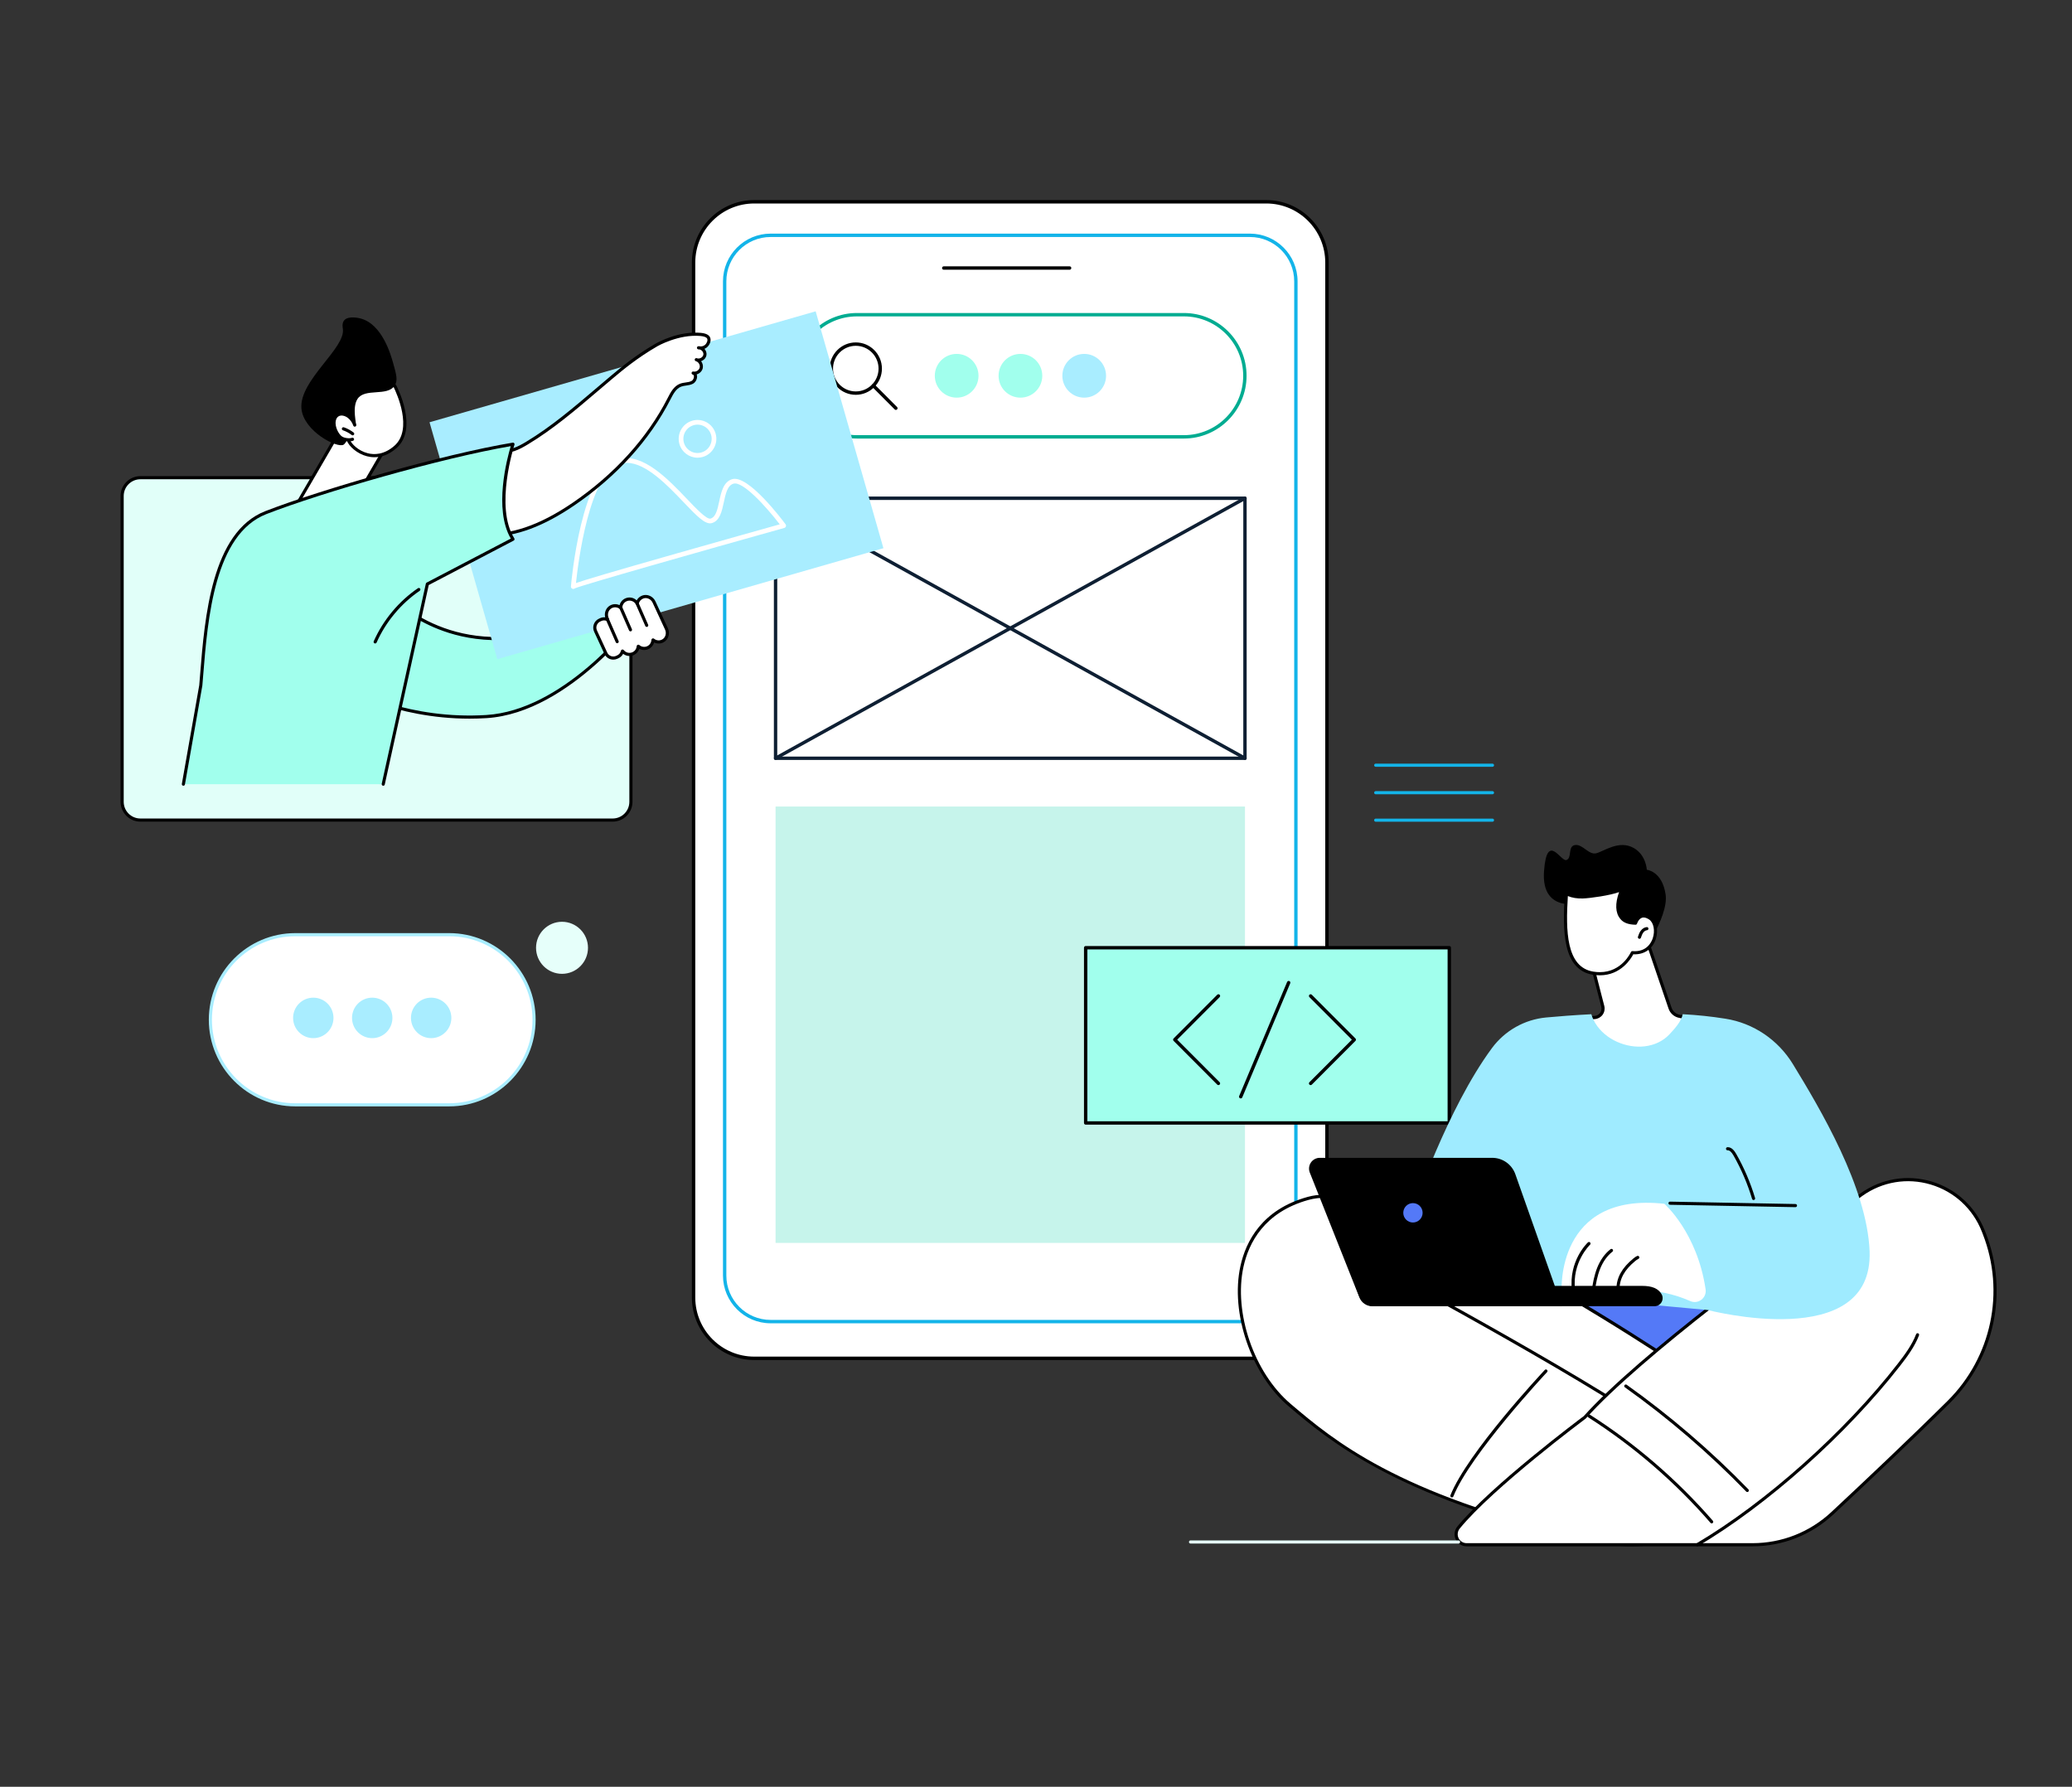 <svg xmlns="http://www.w3.org/2000/svg" width="472" height="407" viewBox="0 0 472 407" fill="none"><rect x="0" y="0" width="472" height="407" fill="#333333" stroke="none"/><g clip-path="url(#clip0_1958_12631)"><path d="M31.977 186.8H139.572C141.865 186.8 143.724 184.937 143.724 182.639V112.975C143.724 110.676 141.865 108.813 139.572 108.813H31.977C29.683 108.813 27.825 110.677 27.825 112.975V182.639C27.825 184.937 29.683 186.8 31.977 186.8Z" fill="#E1FFF9"></path><path d="M139.572 187.157H31.977C29.49 187.157 27.468 185.131 27.468 182.639V112.975C27.468 110.484 29.49 108.456 31.977 108.456H139.572C142.058 108.456 144.08 110.484 144.08 112.975V182.639C144.08 185.129 142.058 187.157 139.572 187.157ZM31.977 109.17C29.883 109.17 28.18 110.878 28.18 112.975V182.639C28.18 184.737 29.883 186.444 31.977 186.444H139.572C141.666 186.444 143.368 184.737 143.368 182.639V112.975C143.368 110.876 141.666 109.17 139.572 109.17H31.977Z" fill="black"></path><path d="M171.809 309.404H288.467C296.065 309.404 302.276 303.177 302.276 295.565V59.805C302.276 52.194 296.064 45.965 288.467 45.965H171.809C164.214 45.965 157.999 52.194 157.999 59.805V295.565C158 303.177 164.214 309.404 171.809 309.404Z" fill="white"></path><path d="M288.469 309.791H171.81C163.983 309.791 157.615 303.408 157.615 295.564V59.805C157.615 51.96 163.982 45.579 171.81 45.579H288.469C296.296 45.579 302.666 51.959 302.666 59.805V295.565C302.665 303.408 296.296 309.791 288.469 309.791ZM171.809 46.351C164.406 46.351 158.384 52.386 158.384 59.805V295.565C158.384 302.983 164.406 309.017 171.809 309.017H288.468C295.871 309.017 301.893 302.983 301.893 295.565V59.805C301.893 52.386 295.871 46.351 288.468 46.351H171.809Z" fill="black"></path><path d="M175.542 301.04H284.736C290.493 301.04 295.2 296.321 295.2 290.552V64.089C295.2 58.321 290.492 53.602 284.736 53.602H175.542C169.786 53.602 165.078 58.321 165.078 64.089V290.552C165.078 296.321 169.787 301.04 175.542 301.04Z" fill="white"></path><path d="M284.737 301.425H175.543C169.561 301.425 164.693 296.548 164.693 290.551V64.089C164.693 58.093 169.561 53.215 175.543 53.215H284.737C290.721 53.215 295.587 58.093 295.587 64.089V290.552C295.586 296.549 290.721 301.425 284.737 301.425ZM175.542 53.987C169.984 53.987 165.461 58.518 165.461 64.089V290.552C165.461 296.123 169.984 300.654 175.542 300.654H284.736C290.293 300.654 294.817 296.123 294.817 290.552V64.089C294.817 58.518 290.293 53.987 284.736 53.987H175.542Z" fill="#13B4E9"></path><path d="M243.66 61.44H214.984C214.772 61.44 214.601 61.267 214.601 61.055C214.601 60.841 214.773 60.668 214.984 60.668H243.66C243.874 60.668 244.044 60.842 244.044 61.055C244.044 61.267 243.873 61.44 243.66 61.44Z" fill="black"></path><path d="M283.605 113.496H176.674V172.722H283.605V113.496Z" fill="white"></path><path d="M283.605 173.107H176.674C176.461 173.107 176.29 172.935 176.29 172.722V113.496C176.29 113.283 176.461 113.11 176.674 113.11H283.605C283.818 113.11 283.989 113.283 283.989 113.496V172.722C283.991 172.935 283.818 173.107 283.605 173.107ZM177.059 172.337H283.22V113.881H177.059V172.337Z" fill="#0E1F33"></path><path d="M283.605 183.717H176.674V283.118H283.605V183.717Z" fill="#C6F4EB"></path><path d="M269.7 99.895H195.208C187.341 99.895 180.941 93.48 180.941 85.596C180.941 77.713 187.341 71.298 195.208 71.298H269.7C277.566 71.298 283.967 77.713 283.967 85.596C283.967 93.48 277.566 99.895 269.7 99.895ZM195.208 72.071C187.765 72.071 181.711 78.138 181.711 85.596C181.711 93.055 187.765 99.121 195.208 99.121H269.7C277.143 99.121 283.198 93.055 283.198 85.596C283.198 78.138 277.143 72.071 269.7 72.071H195.208Z" fill="#00AC91"></path><path d="M194.948 89.933C191.664 89.933 188.993 87.257 188.993 83.966C188.993 80.675 191.664 77.998 194.948 77.998C198.23 77.998 200.902 80.674 200.902 83.966C200.902 87.256 198.232 89.933 194.948 89.933ZM194.948 78.77C192.09 78.77 189.763 81.102 189.763 83.966C189.763 86.83 192.09 89.161 194.948 89.161C197.805 89.161 200.132 86.83 200.132 83.966C200.133 81.102 197.806 78.77 194.948 78.77Z" fill="black"></path><path d="M204.079 93.371C203.979 93.371 203.881 93.333 203.807 93.258L198.678 88.119C198.527 87.968 198.527 87.724 198.678 87.573C198.828 87.422 199.074 87.422 199.222 87.573L204.351 92.711C204.501 92.861 204.501 93.106 204.351 93.258C204.277 93.334 204.177 93.371 204.079 93.371Z" fill="black"></path><path d="M246.982 90.578C249.731 90.578 251.96 88.347 251.96 85.596C251.96 82.844 249.731 80.613 246.982 80.613C244.233 80.613 242.004 82.844 242.004 85.596C242.004 88.347 244.233 90.578 246.982 90.578Z" fill="#A9EDFF"></path><path d="M232.453 90.578C235.202 90.578 237.431 88.347 237.431 85.596C237.431 82.844 235.202 80.613 232.453 80.613C229.704 80.613 227.476 82.844 227.476 85.596C227.476 88.347 229.704 90.578 232.453 90.578Z" fill="#A1FFED"></path><path d="M217.927 90.578C220.676 90.578 222.905 88.347 222.905 85.596C222.905 82.844 220.676 80.613 217.927 80.613C215.177 80.613 212.948 82.844 212.948 85.596C212.948 88.347 215.177 90.578 217.927 90.578Z" fill="#A1FFED"></path><path d="M283.605 173.107C283.542 173.107 283.478 173.092 283.418 173.059L176.487 113.832C176.303 113.729 176.235 113.495 176.338 113.308C176.441 113.122 176.674 113.053 176.861 113.157L283.792 172.383C283.978 172.486 284.046 172.72 283.944 172.909C283.872 173.035 283.742 173.107 283.605 173.107Z" fill="#0E1F33"></path><path d="M176.674 173.107C176.539 173.107 176.407 173.035 176.338 172.909C176.235 172.721 176.303 172.486 176.487 172.383L283.418 113.157C283.605 113.053 283.839 113.122 283.943 113.308C284.045 113.494 283.976 113.729 283.791 113.832L176.86 173.059C176.8 173.091 176.737 173.107 176.674 173.107Z" fill="#0E1F33"></path><path d="M330.149 215.878H247.317V255.794H330.149V215.878Z" fill="#A1FFED"></path><path d="M330.149 256.18H247.317C247.103 256.18 246.932 256.006 246.932 255.794V215.878C246.932 215.664 247.104 215.491 247.317 215.491H330.149C330.359 215.491 330.533 215.665 330.533 215.878V255.794C330.533 256.006 330.359 256.18 330.149 256.18ZM247.702 255.41H329.763V216.263H247.702V255.41Z" fill="black"></path><path d="M298.558 247.173C298.461 247.173 298.363 247.136 298.286 247.059C298.135 246.909 298.135 246.664 298.286 246.513L307.954 236.824L298.286 227.135C298.135 226.984 298.135 226.74 298.286 226.59C298.436 226.44 298.68 226.44 298.83 226.59L308.772 236.551C308.922 236.704 308.922 236.946 308.772 237.098L298.83 247.06C298.757 247.136 298.657 247.173 298.558 247.173Z" fill="black"></path><path d="M277.56 247.172C277.461 247.172 277.362 247.135 277.287 247.058L267.346 237.096C267.195 236.944 267.195 236.702 267.346 236.549L277.287 226.588C277.438 226.438 277.681 226.438 277.832 226.588C277.982 226.738 277.982 226.982 277.832 227.133L268.163 236.822L277.832 246.511C277.982 246.662 277.982 246.907 277.832 247.057C277.755 247.135 277.657 247.172 277.56 247.172Z" fill="black"></path><path d="M282.634 250.204C282.584 250.204 282.533 250.195 282.486 250.174C282.289 250.091 282.197 249.866 282.279 249.669L293.202 223.681C293.284 223.484 293.511 223.391 293.707 223.473C293.903 223.555 293.992 223.783 293.911 223.98L282.989 249.968C282.928 250.115 282.785 250.204 282.634 250.204Z" fill="black"></path><path d="M102.323 251.663H67.26C56.626 251.663 47.925 242.942 47.925 232.284C47.925 221.628 56.626 212.905 67.26 212.905H102.323C112.958 212.905 121.659 221.628 121.659 232.284C121.659 242.943 112.958 251.663 102.323 251.663Z" fill="white"></path><path d="M102.323 252.019H67.26C56.403 252.019 47.569 243.166 47.569 232.284C47.569 221.402 56.403 212.55 67.26 212.55H102.323C113.181 212.55 122.015 221.402 122.015 232.284C122.015 243.166 113.181 252.019 102.323 252.019ZM67.26 213.264C56.795 213.264 48.281 221.797 48.281 232.285C48.281 242.773 56.795 251.306 67.26 251.306H102.323C112.788 251.306 121.303 242.773 121.303 232.285C121.303 221.797 112.789 213.264 102.323 213.264H67.26Z" fill="#A9EDFF"></path><path d="M98.217 236.474C100.758 236.474 102.817 234.41 102.817 231.864C102.817 229.318 100.758 227.254 98.217 227.254C95.676 227.254 93.617 229.318 93.617 231.864C93.617 234.41 95.676 236.474 98.217 236.474Z" fill="#A9EDFF"></path><path d="M84.791 236.474C87.332 236.474 89.392 234.41 89.392 231.864C89.392 229.318 87.332 227.254 84.791 227.254C82.251 227.254 80.191 229.318 80.191 231.864C80.191 234.41 82.251 236.474 84.791 236.474Z" fill="#A9EDFF"></path><path d="M71.367 236.474C73.907 236.474 75.967 234.41 75.967 231.864C75.967 229.318 73.907 227.254 71.367 227.254C68.826 227.254 66.767 229.318 66.767 231.864C66.767 234.41 68.826 236.474 71.367 236.474Z" fill="#A9EDFF"></path><path d="M66.654 116.603L77.481 97.962L88.262 101.181L80.592 114.363L66.654 116.603Z" fill="white"></path><path d="M66.654 116.96C66.538 116.96 66.427 116.904 66.36 116.804C66.282 116.69 66.276 116.542 66.346 116.424L77.174 97.782C77.257 97.639 77.426 97.573 77.583 97.619L88.363 100.838C88.468 100.868 88.554 100.947 88.593 101.048C88.633 101.15 88.625 101.265 88.57 101.359L80.9 114.54C80.846 114.634 80.753 114.695 80.648 114.713L66.71 116.953C66.691 116.959 66.672 116.96 66.654 116.96ZM77.649 98.384L67.339 116.132L80.369 114.037L87.727 101.392L77.649 98.384Z" fill="black"></path><path d="M89.904 87.843C89.904 87.843 95.024 97.541 90.032 101.851C85.042 106.161 80.08 102.216 79.359 100.261C79.436 99.284 79.522 97.803 79.496 95.998C79.436 91.761 78.829 90.616 79.405 89.492C80.105 88.132 82.465 86.941 89.904 87.843Z" fill="white"></path><path d="M85.285 104.146C84.649 104.146 84.074 104.055 83.578 103.926C81.332 103.345 79.499 101.669 79.025 100.386C79.007 100.336 79 100.286 79.005 100.234C79.115 98.84 79.161 97.418 79.14 96.005C79.115 94.246 78.994 93.013 78.907 92.114C78.778 90.8 78.707 90.077 79.089 89.331C80.114 87.33 83.666 86.729 89.946 87.49C90.061 87.503 90.163 87.573 90.218 87.677C90.433 88.082 95.412 97.677 90.265 102.122C88.461 103.68 86.72 104.146 85.285 104.146ZM79.722 100.208C80.106 101.13 81.609 102.68 83.756 103.236C85.205 103.612 87.43 103.628 89.801 101.581C94.177 97.802 90.303 89.452 89.672 88.173C83.999 87.507 80.562 88.018 79.722 89.655C79.435 90.215 79.495 90.826 79.614 92.043C79.704 92.955 79.827 94.204 79.852 95.994C79.872 97.402 79.828 98.819 79.722 100.208Z" fill="black"></path><path d="M78.299 101.272C78.513 101.127 78.861 100.679 79.065 100.194C79.328 99.567 79.304 98.862 79.34 98.183C79.398 97.103 79.622 96.031 80.004 95.019C80.014 95.025 79.895 95.31 79.9 95.312C80.876 95.893 80.897 96.792 81.04 96.765C81.308 96.714 80.119 92.904 81.439 90.876C83.112 88.309 88.198 90.392 89.906 87.844C90.685 86.683 90.284 85.27 89.539 82.636C89.007 80.758 87.056 73.865 82.165 72.551C81.917 72.485 79.34 71.821 78.392 72.988C77.86 73.644 78.059 74.612 78.102 74.878C78.813 79.297 68.095 86.64 68.668 93.059C69.131 98.24 76.907 102.229 78.299 101.272Z" fill="black"></path><path d="M79.467 94.92C78.726 94.338 77.624 94.048 76.853 94.59C76.114 95.109 75.979 96.167 76.156 97.053C76.299 97.774 76.604 98.462 77.038 99.054C77.206 99.279 77.392 99.493 77.618 99.66C78.013 99.954 78.505 100.09 78.994 100.153C79.431 100.209 79.884 100.21 80.302 100.069C80.719 99.929 81.1 99.632 81.266 99.222C81.578 98.452 81.052 97.553 80.81 96.834C80.559 96.082 80.09 95.407 79.467 94.92Z" fill="white"></path><path d="M80.81 96.832C80.559 96.082 80.092 95.407 79.467 94.92C78.726 94.338 77.624 94.048 76.853 94.59C76.114 95.109 75.979 96.167 76.156 97.053C76.299 97.774 76.604 98.462 77.038 99.054C77.206 99.279 77.392 99.493 77.618 99.66C78.013 99.954 78.505 100.09 78.994 100.153C79.431 100.209 79.884 100.21 80.302 100.069L80.81 96.832Z" fill="white"></path><path d="M79.507 100.543C79.332 100.543 79.146 100.53 78.951 100.505C78.309 100.423 77.803 100.24 77.407 99.945C77.178 99.775 76.971 99.56 76.754 99.263C76.288 98.632 75.961 97.891 75.808 97.122C75.618 96.174 75.74 94.934 76.65 94.297C77.594 93.634 78.886 94.008 79.688 94.636C80.356 95.161 80.874 95.899 81.148 96.718C81.21 96.904 81.111 97.106 80.924 97.17C80.738 97.232 80.536 97.131 80.474 96.944C80.244 96.256 79.808 95.636 79.249 95.197C78.648 94.724 77.706 94.423 77.058 94.879C76.429 95.32 76.367 96.287 76.506 96.981C76.639 97.649 76.923 98.29 77.327 98.836C77.501 99.074 77.662 99.243 77.832 99.368C78.128 99.589 78.525 99.728 79.042 99.793C79.503 99.853 79.878 99.829 80.192 99.725C80.378 99.662 80.58 99.762 80.643 99.95C80.705 100.137 80.604 100.339 80.419 100.402C80.142 100.496 79.842 100.543 79.507 100.543Z" fill="black"></path><path d="M78.228 97.673C78.986 97.935 79.703 98.321 80.342 98.809L78.228 97.673Z" fill="white"></path><path d="M80.341 99.166C80.265 99.166 80.19 99.142 80.125 99.093C79.514 98.625 78.837 98.261 78.11 98.01C77.926 97.946 77.826 97.743 77.89 97.557C77.954 97.37 78.159 97.272 78.343 97.336C79.141 97.611 79.886 98.012 80.556 98.526C80.712 98.645 80.743 98.87 80.624 99.026C80.554 99.117 80.449 99.166 80.341 99.166Z" fill="black"></path><path d="M90.443 137.175C90.443 137.175 107.367 154.136 135.332 139.596L146.354 139.295C146.354 139.295 130.098 162.01 110.812 163.223C91.526 164.435 77.749 156.256 77.749 156.256L90.443 137.175Z" fill="#A1FFED"></path><path d="M106.949 163.699C89.802 163.699 77.698 156.638 77.569 156.563C77.485 156.512 77.425 156.431 77.403 156.336C77.382 156.24 77.401 156.14 77.454 156.058L90.147 136.977C90.206 136.889 90.302 136.831 90.407 136.82C90.514 136.809 90.619 136.848 90.695 136.922C90.737 136.965 94.976 141.146 102.543 143.51C109.521 145.689 120.848 146.726 135.168 139.283C135.216 139.257 135.268 139.243 135.321 139.242L146.342 138.939C146.471 138.934 146.603 139.008 146.666 139.128C146.73 139.248 146.719 139.392 146.641 139.503C146.478 139.73 130.065 162.371 110.833 163.579C109.515 163.659 108.216 163.699 106.949 163.699ZM78.26 156.133C80.458 157.333 93.461 163.955 110.789 162.866C127.96 161.788 142.914 143.228 145.628 139.67L135.424 139.951C120.904 147.475 109.396 146.404 102.295 144.177C95.665 142.098 91.626 138.741 90.505 137.723L78.26 156.133Z" fill="black"></path><path d="M185.807 70.912L97.847 96.185L113.284 150.147L201.244 124.874L185.807 70.912Z" fill="#A9EDFF"></path><path d="M130.587 134.151C130.351 134.151 130.14 133.996 130.074 133.764C130.055 133.702 130.05 133.636 130.055 133.571C130.149 132.489 132.431 107.062 140.932 104.601C146.361 103.029 152.214 109.17 156.491 113.653C158.603 115.868 160.995 118.381 161.862 118.129C163.071 117.778 163.445 116.034 163.842 114.187C164.288 112.096 164.796 109.726 166.811 109.143C170.417 108.1 178.087 118.26 178.95 119.421C179.056 119.563 179.084 119.746 179.027 119.913C178.971 120.081 178.835 120.208 178.666 120.256C160.302 125.394 132.636 133.247 130.931 134.028C130.852 134.097 130.751 134.141 130.641 134.151C130.622 134.151 130.604 134.151 130.587 134.151ZM131.12 133.654C131.12 133.657 131.12 133.66 131.12 133.662C131.12 133.665 131.12 133.667 131.12 133.669C131.119 133.665 131.119 133.659 131.12 133.654ZM142.723 105.421C142.217 105.421 141.719 105.487 141.227 105.628C134.24 107.651 131.678 128.33 131.204 132.812C133.112 132.136 138.562 130.499 154.523 125.957C164.626 123.08 174.815 120.223 177.623 119.435C174.453 115.296 169.193 109.566 167.107 110.169C165.706 110.574 165.307 112.438 164.885 114.41C164.441 116.483 163.982 118.628 162.16 119.156C160.675 119.587 158.703 117.519 155.719 114.393C152.048 110.546 147.159 105.421 142.723 105.421Z" fill="white"></path><path d="M158.895 104.257C157.035 104.257 155.315 103.032 154.773 101.151C154.116 98.874 155.43 96.486 157.704 95.827C159.976 95.171 162.357 96.486 163.015 98.764C163.671 101.041 162.356 103.429 160.085 104.087C159.687 104.202 159.288 104.257 158.895 104.257ZM155.798 100.854C156.291 102.564 158.08 103.554 159.789 103.06C161.495 102.565 162.482 100.772 161.989 99.06C161.496 97.351 159.708 96.36 158 96.855C156.293 97.351 155.305 99.144 155.798 100.854Z" fill="white"></path><path d="M146.439 135.987C145.757 136.232 145.308 136.795 145.159 137.435C145.157 137.451 145.137 137.454 145.129 137.44C144.606 136.564 143.506 136.201 142.56 136.639C141.849 136.969 141.428 137.664 141.4 138.398C141.4 138.412 141.385 138.421 141.374 138.41C140.748 137.918 139.86 137.811 139.107 138.254C138.198 138.789 137.902 139.976 138.345 140.935L138.424 141.107C138.432 141.122 138.417 141.137 138.402 141.131C137.926 140.912 137.364 140.888 136.853 141.126L136.58 141.253C135.64 141.689 135.231 142.807 135.667 143.749L138.006 148.808C138.442 149.75 139.556 150.159 140.497 149.723L140.769 149.597C141.314 149.344 141.671 148.86 141.794 148.316C141.797 148.302 141.815 148.297 141.823 148.31C142.39 149.017 143.382 149.281 144.241 148.88C144.92 148.565 145.332 147.917 145.393 147.22C145.394 147.207 145.41 147.201 145.421 147.21C146.002 147.715 146.845 147.862 147.59 147.518C148.292 147.191 148.71 146.51 148.747 145.786C148.748 145.772 148.764 145.766 148.775 145.774C149.399 146.279 150.295 146.394 151.055 145.952C151.971 145.419 152.269 144.227 151.824 143.264L148.99 137.139C148.545 136.171 147.439 135.626 146.439 135.987Z" fill="white"></path><path d="M139.712 150.255C138.87 150.255 138.061 149.774 137.684 148.958L135.344 143.899C135.093 143.358 135.069 142.749 135.274 142.19C135.48 141.629 135.889 141.182 136.431 140.931L136.703 140.804C137.067 140.636 137.467 140.572 137.858 140.616C137.608 139.583 138.027 138.477 138.926 137.948C139.611 137.546 140.429 137.516 141.127 137.843C141.308 137.173 141.769 136.615 142.41 136.317C143.312 135.897 144.349 136.094 145.037 136.757C145.31 136.249 145.761 135.853 146.318 135.652C147.463 135.242 148.777 135.828 149.314 136.989L152.146 143.114C152.68 144.269 152.279 145.651 151.233 146.26C150.538 146.664 149.712 146.686 149.012 146.345C148.826 146.999 148.367 147.549 147.739 147.841C147.062 148.156 146.283 148.126 145.638 147.788C145.437 148.407 144.988 148.927 144.39 149.205C143.573 149.584 142.636 149.463 141.948 148.93C141.726 149.363 141.369 149.711 140.917 149.921L140.645 150.049C140.345 150.188 140.026 150.255 139.712 150.255ZM137.619 141.316C137.407 141.316 137.196 141.361 137.002 141.451L136.729 141.577C136.361 141.749 136.081 142.053 135.941 142.436C135.801 142.817 135.819 143.232 135.989 143.599L138.328 148.658C138.681 149.419 139.588 149.753 140.347 149.4L140.619 149.274C141.041 149.077 141.343 148.7 141.446 148.238C141.476 148.104 141.593 147.986 141.726 147.956C141.856 147.926 142.012 147.981 142.098 148.086C142.578 148.686 143.396 148.88 144.091 148.559C144.632 148.308 144.987 147.796 145.038 147.19C145.049 147.056 145.147 146.925 145.272 146.874C145.396 146.826 145.556 146.854 145.655 146.943C146.146 147.37 146.847 147.469 147.439 147.195C147.995 146.937 148.359 146.389 148.39 145.768C148.397 145.635 148.488 145.501 148.612 145.446C148.735 145.392 148.896 145.413 148.999 145.497C149.538 145.934 150.276 145.992 150.875 145.644C151.607 145.217 151.881 144.239 151.5 143.414L148.668 137.29C148.286 136.462 147.359 136.037 146.559 136.325C146.028 136.516 145.634 136.962 145.506 137.518C145.473 137.661 145.341 137.782 145.196 137.805C145.056 137.825 144.895 137.747 144.821 137.622C144.385 136.894 143.477 136.609 142.709 136.966C142.144 137.229 141.78 137.783 141.756 138.415C141.751 138.548 141.664 138.683 141.544 138.74C141.422 138.798 141.261 138.779 141.154 138.696C140.611 138.27 139.877 138.219 139.287 138.565C138.562 138.994 138.289 139.97 138.667 140.791L138.748 140.963C138.81 141.097 138.779 141.277 138.675 141.383C138.569 141.49 138.388 141.522 138.252 141.46C138.051 141.362 137.834 141.316 137.619 141.316Z" fill="black"></path><path d="M147.323 142.804C147.185 142.804 147.054 142.723 146.997 142.59L144.803 137.584C144.726 137.404 144.807 137.194 144.987 137.113C145.168 137.034 145.376 137.117 145.455 137.297L147.647 142.303C147.726 142.483 147.645 142.693 147.465 142.774C147.419 142.795 147.371 142.804 147.323 142.804Z" fill="black"></path><path d="M143.621 143.817C143.485 143.817 143.354 143.737 143.295 143.604L141.103 138.596C141.024 138.415 141.105 138.205 141.286 138.127C141.468 138.048 141.676 138.129 141.755 138.311L143.948 143.316C144.027 143.497 143.946 143.707 143.765 143.788C143.717 143.806 143.669 143.817 143.621 143.817Z" fill="black"></path><path d="M140.594 146.513C140.456 146.513 140.325 146.434 140.267 146.3L138.073 141.294C137.995 141.113 138.077 140.902 138.256 140.823C138.437 140.744 138.647 140.826 138.726 141.007L140.918 146.015C140.997 146.193 140.916 146.405 140.736 146.484C140.69 146.503 140.64 146.513 140.594 146.513Z" fill="black"></path><path d="M120.056 100.926C127.034 96.725 133.086 91.18 139.329 85.944C141.744 83.919 144.969 81.231 149.577 78.557C149.577 78.557 154.453 75.727 159.575 76.173C161.011 76.297 161.323 76.784 161.416 76.977C161.689 77.552 161.357 78.392 160.801 78.852C160.104 79.429 159.239 79.252 159.123 79.226C159.967 79.163 160.734 80.047 160.575 80.88C160.414 81.713 159.397 82.25 158.613 81.928C159.391 82.135 159.92 83.018 159.736 83.805C159.551 84.591 158.685 85.146 157.897 84.983C158.776 85.219 158.497 86.668 157.695 87.098C156.891 87.525 155.901 87.414 155.051 87.737C153.743 88.234 153.036 89.616 152.397 90.862C147.43 100.564 139.656 108.673 130.665 114.81C124.452 119.05 117.185 122.493 109.7 121.799C108.643 121.699 111.636 109.003 112.02 107.881C112.522 106.413 113.091 103.571 114.619 102.896C115.296 102.598 116.25 102.68 116.976 102.445C118.065 102.088 119.078 101.515 120.056 100.926Z" fill="white"></path><path d="M111.666 122.243C110.994 122.243 110.328 122.211 109.667 122.15C109.512 122.136 109.378 122.051 109.287 121.909C108.414 120.556 111.518 108.246 111.683 107.761C111.771 107.505 111.859 107.208 111.956 106.886C112.426 105.325 113.068 103.187 114.476 102.565C114.896 102.38 115.381 102.327 115.851 102.277C116.221 102.236 116.571 102.199 116.866 102.102C117.958 101.747 118.991 101.151 119.874 100.619C125.56 97.196 130.721 92.795 135.713 88.541C136.84 87.58 137.967 86.619 139.101 85.668C141.462 83.688 144.696 80.976 149.399 78.246L149.402 78.252C150.004 77.901 154.636 75.381 159.608 75.816C160.752 75.915 161.468 76.254 161.738 76.823C162.104 77.594 161.665 78.599 161.029 79.125C160.849 79.275 160.66 79.382 160.473 79.456C160.476 79.46 160.48 79.464 160.484 79.469C160.857 79.889 161.021 80.441 160.924 80.945C160.829 81.443 160.496 81.879 160.008 82.142C159.911 82.196 159.812 82.239 159.712 82.274C160.056 82.726 160.214 83.323 160.083 83.883C159.924 84.558 159.365 85.09 158.711 85.284C158.748 85.382 158.773 85.489 158.786 85.603C158.865 86.296 158.46 87.088 157.862 87.406C157.362 87.673 156.817 87.751 156.291 87.825C155.894 87.882 155.518 87.935 155.177 88.064C153.997 88.513 153.344 89.788 152.712 91.02C147.995 100.235 140.44 108.562 130.865 115.099C123.845 119.894 117.541 122.243 111.666 122.243ZM109.857 121.451C116.098 121.993 122.835 119.723 130.465 114.514C139.942 108.043 147.416 99.807 152.079 90.697C152.739 89.408 153.487 87.947 154.924 87.4C155.34 87.244 155.772 87.182 156.19 87.123C156.676 87.055 157.135 86.99 157.526 86.781C157.907 86.578 158.119 86.052 158.077 85.687C158.043 85.389 157.862 85.341 157.804 85.327C157.618 85.276 157.504 85.088 157.55 84.9C157.594 84.711 157.781 84.593 157.968 84.633C158.572 84.757 159.247 84.323 159.389 83.722C159.519 83.171 159.179 82.541 158.66 82.321C158.598 82.304 158.538 82.282 158.478 82.258C158.305 82.186 158.216 81.992 158.277 81.814C158.336 81.636 158.524 81.535 158.705 81.584C158.765 81.599 158.823 81.618 158.88 81.64C159.127 81.699 159.414 81.656 159.669 81.517C159.966 81.357 160.169 81.098 160.224 80.813C160.279 80.523 160.177 80.199 159.949 79.945C159.814 79.792 159.65 79.682 159.476 79.624C159.265 79.617 159.108 79.586 159.044 79.573C158.871 79.534 158.753 79.376 158.766 79.198C158.779 79.021 158.918 78.881 159.095 78.869C159.259 78.857 159.426 78.873 159.588 78.915C159.868 78.912 160.246 78.847 160.575 78.576C161.036 78.195 161.279 77.521 161.093 77.13C160.947 76.821 160.383 76.601 159.544 76.529C154.603 76.097 149.804 78.837 149.756 78.865C145.105 81.564 141.9 84.254 139.557 86.218C138.425 87.167 137.3 88.127 136.174 89.086C131.161 93.36 125.976 97.778 120.24 101.232C119.324 101.783 118.249 102.404 117.086 102.782C116.721 102.902 116.318 102.946 115.929 102.988C115.493 103.036 115.082 103.081 114.763 103.222C113.654 103.71 113.067 105.666 112.638 107.095C112.538 107.425 112.446 107.732 112.356 107.996C111.815 109.573 109.474 120.106 109.857 121.451Z" fill="black"></path><path d="M87.302 178.624L97.354 133.024L116.86 122.819C112.177 115.445 116.86 101.181 116.86 101.181C101.397 103.732 73.442 111.761 60.575 116.761C47.722 121.758 46.816 143.459 45.741 156.142L41.779 178.624H87.302Z" fill="#A1FFED"></path><path d="M87.303 178.98C87.278 178.98 87.252 178.978 87.227 178.972C87.035 178.93 86.913 178.74 86.956 178.547L97.008 132.947C97.029 132.845 97.097 132.757 97.19 132.707L116.358 122.68C112.416 115.939 115.533 104.34 116.347 101.629C100.671 104.297 73.276 112.207 60.702 117.094C48.865 121.694 47.321 140.945 46.298 153.683C46.228 154.544 46.161 155.377 46.094 156.173L42.128 178.684C42.093 178.878 41.907 179.007 41.716 178.973C41.523 178.94 41.392 178.754 41.427 178.56L45.39 156.079C45.453 155.316 45.52 154.484 45.59 153.624C46.626 140.708 48.193 121.19 60.446 116.427C73.204 111.47 101.188 103.405 116.801 100.828C116.922 100.808 117.048 100.853 117.128 100.948C117.209 101.044 117.235 101.174 117.196 101.293C117.149 101.433 112.621 115.484 117.158 122.628C117.212 122.712 117.227 122.817 117.202 122.912C117.177 123.009 117.111 123.089 117.024 123.136L97.666 133.264L87.649 178.702C87.614 178.868 87.466 178.98 87.303 178.98Z" fill="black"></path><path d="M85.463 146.573C85.414 146.573 85.365 146.563 85.318 146.542C85.14 146.462 85.058 146.251 85.137 146.071C87.276 141.246 90.853 136.954 95.207 133.986C95.371 133.874 95.592 133.918 95.704 134.081C95.814 134.243 95.772 134.465 95.609 134.575C91.362 137.471 87.874 141.655 85.789 146.362C85.729 146.495 85.6 146.573 85.463 146.573Z" fill="black"></path><path d="M360.56 205.637C360.56 205.637 350.987 208.414 351.728 198.413C352.399 189.421 355.543 196.307 356.813 195.906C358.182 195.478 357.052 192.708 358.819 192.485C360.56 192.262 361.897 194.802 363.636 194.36C365.376 193.918 368.844 191.244 372.197 193.181C375.007 194.803 375.142 198.12 375.142 198.12C375.142 198.12 378.618 198.414 379.422 203.721C380.226 209.029 373.001 218.903 373.001 218.903L360.56 205.637Z" fill="black"></path><path d="M375.33 214.679L380.437 229.642C380.761 230.6 381.574 231.309 382.562 231.501L384.835 231.944C384.835 231.944 378.924 244.806 368.965 242.652C359.005 240.497 361.195 231.944 361.195 231.944L363.302 231.773C364.565 231.67 365.429 230.454 365.114 229.224L362.743 220.029C362.743 220.029 372.394 212.23 375.33 214.679Z" fill="white"></path><path d="M371.179 243.247C370.44 243.247 369.678 243.17 368.889 242.998C365.603 242.287 363.252 240.818 361.902 238.628C359.955 235.469 360.813 232 360.849 231.852C360.888 231.704 361.014 231.599 361.166 231.585L363.272 231.414C363.769 231.374 364.22 231.118 364.509 230.711C364.797 230.304 364.892 229.794 364.767 229.311L362.399 220.115C362.364 219.979 362.411 219.836 362.519 219.748C363.532 218.929 372.487 211.838 375.557 214.401C375.609 214.442 375.645 214.497 375.668 214.561L380.773 229.525C381.057 230.357 381.77 230.98 382.633 231.148L384.905 231.59C385.012 231.612 385.103 231.681 385.154 231.777C385.203 231.876 385.207 231.99 385.159 232.09C385.103 232.213 379.923 243.247 371.179 243.247ZM361.488 232.278C361.34 233.097 361.004 235.823 362.512 238.261C363.756 240.275 365.953 241.636 369.04 242.301C377.611 244.157 383.198 234.353 384.309 232.202L382.495 231.851C381.382 231.633 380.464 230.831 380.098 229.757L375.027 214.894C372.771 213.244 365.873 217.992 363.146 220.162L365.456 229.135C365.632 229.823 365.499 230.549 365.088 231.128C364.676 231.705 364.037 232.07 363.33 232.129L361.488 232.278Z" fill="black"></path><path d="M371.85 217.004C371.85 217.004 369.377 222.732 362.896 221.675C356.418 220.616 356.253 212.354 356.832 203.576C357.774 204.034 358.918 204.354 360.573 204.303C363.387 204.218 369.231 203.088 369.503 202.442C368.451 204.923 368.049 207.47 369.364 209.061C369.88 209.755 370.853 210.256 372.573 210.286C372.573 210.286 373.395 207.536 375.839 209.132C378.283 210.728 377.375 217.463 371.85 217.004Z" fill="white"></path><path d="M364.445 222.16C363.938 222.16 363.404 222.118 362.841 222.025C355.92 220.897 355.927 211.897 356.477 203.553C356.485 203.434 356.552 203.327 356.655 203.267C356.755 203.207 356.881 203.203 356.988 203.255C358.042 203.769 359.181 203.989 360.562 203.947C363.476 203.857 368.674 202.778 369.19 202.272C369.276 202.111 369.471 202.04 369.643 202.112C369.823 202.19 369.908 202.4 369.831 202.582C369.001 204.536 368.293 207.209 369.637 208.833C370.133 209.499 371.034 209.858 372.329 209.92C372.506 209.498 372.945 208.694 373.765 208.392C374.44 208.144 375.203 208.293 376.032 208.832C377.377 209.711 377.861 211.925 377.159 213.984C376.388 216.235 374.498 217.489 372.061 217.375C371.551 218.36 369.257 222.16 364.445 222.16ZM357.157 204.11C356.659 211.994 356.758 220.309 362.955 221.322C363.475 221.406 363.968 221.445 364.434 221.445C369.483 221.445 371.502 216.915 371.524 216.865C371.584 216.725 371.73 216.639 371.88 216.651C375.051 216.914 376.159 214.712 376.486 213.754C377.078 212.025 376.709 210.125 375.646 209.432C375.017 209.02 374.47 208.897 374.014 209.061C373.243 209.342 372.92 210.379 372.916 210.388C372.87 210.538 372.733 210.641 372.576 210.641C372.573 210.641 372.572 210.641 372.571 210.641C370.909 210.614 369.735 210.154 369.081 209.274C367.972 207.934 367.884 205.844 368.825 203.207C366.772 203.967 362.226 204.608 360.586 204.657C359.288 204.699 358.181 204.524 357.157 204.11Z" fill="black"></path><path d="M373.463 213.847C373.425 213.847 373.387 213.841 373.347 213.827C373.162 213.763 373.062 213.561 373.126 213.374C373.273 212.942 373.442 212.451 373.741 212.033C374.104 211.527 374.612 211.216 375.133 211.179C375.331 211.165 375.5 211.313 375.513 211.51C375.526 211.706 375.38 211.876 375.181 211.891C374.878 211.912 374.555 212.119 374.318 212.449C374.08 212.781 373.938 213.2 373.799 213.605C373.75 213.755 373.611 213.847 373.463 213.847Z" fill="black"></path><path d="M388.684 296.214L358.477 292.419L355.591 299.334L378.985 310.754C378.985 310.754 390.574 302.748 388.684 296.214Z" fill="#5479F7"></path><path d="M396.214 320.366C396.214 320.366 320.832 266.707 298.023 272.969C275.213 279.235 280.358 308.694 293.779 320.058C303.109 327.956 317.881 340.584 359.62 350.328C401.358 360.071 396.214 320.366 396.214 320.366Z" fill="white"></path><path d="M371.699 352.224C368.021 352.224 363.965 351.708 359.539 350.674C317.912 340.958 302.745 328.114 293.681 320.441L293.55 320.33C285.04 313.122 280.215 299.091 282.571 288.384C283.802 282.781 287.468 275.5 297.929 272.626C307.485 270.002 326.972 277.198 355.852 294.011C377.314 306.507 396.232 319.943 396.421 320.076C396.501 320.135 396.554 320.224 396.567 320.321C396.59 320.491 398.655 337.432 388.645 346.509C384.451 350.315 378.775 352.224 371.699 352.224ZM302.254 272.817C300.731 272.817 299.346 272.977 298.118 273.314C288 276.092 284.457 283.126 283.267 288.538C280.963 299.008 285.684 312.733 294.012 319.784L294.142 319.896C303.74 328.023 318.242 340.301 359.702 349.98C372.397 352.946 381.971 351.6 388.167 345.985C397.4 337.614 396.063 322.266 395.881 320.564C392.529 318.197 327.936 272.817 302.254 272.817Z" fill="black"></path><path d="M330.739 341.088C330.696 341.088 330.651 341.079 330.607 341.062C330.426 340.989 330.336 340.783 330.409 340.599C334.272 330.927 351.188 312.816 351.907 312.051C352.04 311.909 352.266 311.901 352.409 312.036C352.553 312.17 352.559 312.396 352.427 312.54C352.251 312.726 334.881 331.317 331.072 340.863C331.014 341.002 330.88 341.088 330.739 341.088Z" fill="black"></path><path d="M379.81 327.818C379.728 327.818 379.647 327.79 379.582 327.734C368.085 318.071 315.934 289.941 315.409 289.66C315.236 289.567 315.173 289.35 315.266 289.177C315.358 289.004 315.574 288.939 315.746 289.031C316.272 289.313 368.488 317.477 380.037 327.189C380.188 327.313 380.21 327.539 380.083 327.69C380.011 327.773 379.909 327.818 379.81 327.818Z" fill="black"></path><path d="M332.243 347.968C331.662 348.683 331.541 349.668 331.935 350.501C332.327 351.335 333.165 351.868 334.084 351.868C341.347 351.868 359.283 351.868 399.22 351.868C405.968 351.868 412.462 349.308 417.403 344.7C424.415 338.159 434.988 328.196 443.901 319.362C454.009 309.348 457.196 294.273 452.024 281.004C451.946 280.807 451.87 280.61 451.793 280.413C447.417 269.268 433.781 265.177 424.043 272.119C404.414 286.111 373.338 309.105 361.017 322.841C361.017 322.841 339.972 338.496 332.243 347.968Z" fill="white"></path><path d="M399.22 352.224H334.084C333.033 352.224 332.063 351.608 331.612 350.654C331.162 349.701 331.302 348.558 331.968 347.742C339.506 338.506 359.883 323.242 360.777 322.574C373.35 308.57 405.676 284.771 423.837 271.824C428.558 268.459 434.452 267.477 440.005 269.131C445.575 270.789 449.995 274.855 452.126 280.281L452.355 280.872C457.583 294.29 454.364 309.494 444.151 319.614C435.315 328.37 424.859 338.231 417.645 344.959C412.625 349.645 406.082 352.224 399.22 352.224ZM332.244 347.968L332.518 348.194C332.025 348.798 331.923 349.644 332.256 350.349C332.589 351.056 333.305 351.512 334.083 351.512H399.219C405.897 351.512 412.272 348.999 417.158 344.441C424.37 337.713 434.82 327.857 443.649 319.107C453.658 309.19 456.816 294.284 451.691 281.134L451.462 280.544C449.41 275.322 445.161 271.411 439.801 269.816C434.459 268.225 428.791 269.17 424.249 272.408C406.103 285.343 373.793 309.128 361.281 323.077C361.265 323.095 361.249 323.112 361.229 323.125C361.018 323.282 340.132 338.863 332.518 348.193L332.244 347.968Z" fill="black"></path><path d="M386.622 352.225C386.497 352.225 386.381 352.16 386.314 352.048C386.215 351.878 386.272 351.66 386.44 351.562C402.161 342.291 420.155 326.243 432.279 310.672C433.883 308.614 435.529 306.394 436.49 303.916C436.562 303.734 436.768 303.641 436.951 303.712C437.134 303.783 437.224 303.99 437.153 304.175C436.158 306.744 434.478 309.011 432.841 311.112C420.666 326.746 402.594 342.864 386.8 352.175C386.745 352.208 386.683 352.225 386.622 352.225Z" fill="black"></path><path d="M389.922 347.003C389.824 347.003 389.723 346.962 389.653 346.881C381.547 337.562 372.165 329.467 361.764 322.823C361.597 322.716 361.548 322.498 361.654 322.331C361.76 322.164 361.98 322.116 362.145 322.223C372.604 328.902 382.04 337.042 390.189 346.412C390.319 346.561 390.303 346.787 390.156 346.914C390.087 346.974 390.005 347.003 389.922 347.003Z" fill="black"></path><path d="M398.034 339.859C397.942 339.859 397.848 339.824 397.78 339.751C389.329 331.037 380.035 323.051 370.152 316.014C369.992 315.899 369.955 315.678 370.068 315.517C370.182 315.355 370.404 315.318 370.563 315.433C380.481 322.494 389.809 330.51 398.289 339.255C398.425 339.396 398.422 339.623 398.283 339.759C398.212 339.827 398.122 339.859 398.034 339.859Z" fill="black"></path><path d="M339.863 238.745C342.81 234.756 347.311 232.218 352.244 231.764C355.052 231.503 358.574 231.228 362.502 231.026C362.719 231.737 363.02 232.421 363.412 233.069C364.55 234.946 366.333 236.394 368.321 237.291C370.309 238.189 372.534 238.596 374.705 238.332C376.834 238.075 378.859 237.166 380.326 235.578C381.526 234.284 382.962 232.719 383.331 231.022C386.895 231.224 389.702 231.521 393.049 232.047C399.43 233.049 405.036 236.856 408.413 242.378C414.601 252.497 425.318 270.491 425.891 284.969C426.815 308.302 389.021 298.403 389.021 298.403L346.571 294.494L321.978 275.417C321.978 275.417 329.632 252.597 339.863 238.745Z" fill="#9FEBFF"></path><path d="M388.536 293.686C388.827 295.652 386.842 297.169 385.03 296.364C381.325 294.719 377.313 293.889 373.261 293.93L355.739 294.105C355.739 294.105 354.37 271.472 379.145 274.207C379.145 274.207 386.622 280.727 388.536 293.686Z" fill="white"></path><path d="M368.645 294.551C368.471 294.551 368.32 294.424 368.294 294.245C368.092 292.866 368.412 291.339 369.188 289.95C369.826 288.812 370.763 287.746 372.049 286.691C372.301 286.483 372.598 286.25 372.945 286.097C373.126 286.018 373.335 286.101 373.414 286.281C373.494 286.46 373.411 286.671 373.232 286.752C372.967 286.868 372.725 287.058 372.501 287.242C371.284 288.241 370.404 289.242 369.81 290.301C369.109 291.552 368.822 292.918 368.999 294.143C369.027 294.338 368.893 294.518 368.699 294.547C368.679 294.55 368.663 294.551 368.645 294.551Z" fill="black"></path><path d="M362.982 294.226C362.964 294.226 362.949 294.225 362.932 294.221C362.738 294.193 362.602 294.013 362.63 293.819C362.846 292.286 363.157 290.491 363.835 288.791C364.548 287.001 365.601 285.534 366.879 284.549C367.036 284.428 367.259 284.458 367.379 284.615C367.499 284.772 367.469 284.995 367.313 285.115C366.134 286.021 365.16 287.385 364.494 289.055C363.847 290.683 363.544 292.427 363.333 293.919C363.309 294.097 363.157 294.226 362.982 294.226Z" fill="black"></path><path d="M358.444 294.226C358.266 294.226 358.114 294.092 358.091 293.91C357.295 287.225 361.546 283.172 361.728 283.001C361.872 282.869 362.096 282.877 362.229 283.021C362.364 283.165 362.354 283.39 362.212 283.526C362.171 283.564 358.045 287.511 358.798 293.826C358.82 294.022 358.679 294.201 358.485 294.223C358.472 294.225 358.457 294.226 358.444 294.226Z" fill="black"></path><path d="M312.949 297.538H376.866C377.245 297.538 377.624 297.442 377.935 297.225C378.667 296.721 378.92 295.82 378.63 295.046C377.878 293.462 376.319 292.903 374.017 292.903H308.754L309.6 295.211C310.123 296.611 311.458 297.538 312.949 297.538Z" fill="black"></path><path d="M312.587 297.538C311.308 297.538 310.159 296.757 309.686 295.567L298.371 267.098C298.07 266.343 298.163 265.487 298.619 264.814C299.073 264.141 299.833 263.737 300.642 263.737H339.926C342.293 263.737 344.403 265.233 345.194 267.47L355.815 297.538H312.587Z" fill="black"></path><path d="M321.868 278.468C323.085 278.468 324.071 277.479 324.071 276.26C324.071 275.04 323.085 274.052 321.868 274.052C320.651 274.052 319.665 275.04 319.665 276.26C319.665 277.479 320.651 278.468 321.868 278.468Z" fill="#5479F7"></path><path d="M409.007 274.973C409.005 274.973 409.002 274.973 409 274.973L380.424 274.429C380.226 274.426 380.069 274.263 380.074 274.066C380.076 273.869 380.238 273.706 380.437 273.716L409.013 274.259C409.21 274.264 409.367 274.427 409.363 274.623C409.359 274.818 409.2 274.973 409.007 274.973Z" fill="black"></path><path d="M399.463 273.349C399.311 273.349 399.169 273.248 399.122 273.095C398.095 269.662 396.675 266.341 394.906 263.226C394.431 262.394 394.007 262.007 393.548 262.028C393.347 262.034 393.187 261.88 393.179 261.681C393.173 261.485 393.328 261.322 393.524 261.313C394.504 261.281 395.133 262.189 395.523 262.873C397.318 266.034 398.758 269.403 399.802 272.888C399.859 273.077 399.751 273.276 399.563 273.332C399.532 273.343 399.497 273.349 399.463 273.349Z" fill="black"></path><path d="M128.026 221.467C131.096 221.467 133.586 218.972 133.586 215.895C133.586 212.818 131.096 210.323 128.026 210.323C124.955 210.323 122.466 212.818 122.466 215.895C122.466 218.972 124.955 221.467 128.026 221.467Z" fill="#E6FFFA"></path><path d="M128.026 221.825C124.764 221.825 122.11 219.165 122.11 215.896C122.11 212.627 124.764 209.968 128.026 209.968C131.288 209.968 133.943 212.627 133.943 215.896C133.943 219.165 131.288 221.825 128.026 221.825ZM128.026 210.68C125.157 210.68 122.822 213.02 122.822 215.895C122.822 218.772 125.157 221.113 128.026 221.113C130.896 221.113 133.23 218.773 133.23 215.895C133.229 213.021 130.896 210.68 128.026 210.68Z" fill="#E6FFFA"></path><path d="M332.261 351.598H271.199C271.002 351.598 270.843 351.438 270.843 351.241C270.843 351.044 271.002 350.886 271.199 350.886H332.261C332.458 350.886 332.617 351.044 332.617 351.241C332.617 351.438 332.458 351.598 332.261 351.598Z" fill="#E6FFFA"></path><path d="M339.991 174.663H313.384C313.188 174.663 313.026 174.504 313.026 174.307C313.026 174.11 313.188 173.95 313.384 173.95H339.991C340.187 173.95 340.346 174.11 340.346 174.307C340.346 174.504 340.187 174.663 339.991 174.663Z" fill="#13B4E9"></path><path d="M339.991 180.921H313.384C313.188 180.921 313.026 180.761 313.026 180.565C313.026 180.368 313.188 180.208 313.384 180.208H339.991C340.187 180.208 340.346 180.368 340.346 180.565C340.346 180.761 340.187 180.921 339.991 180.921Z" fill="#13B4E9"></path><path d="M339.991 187.18H313.384C313.188 187.18 313.026 187.02 313.026 186.825C313.026 186.625 313.188 186.467 313.384 186.467H339.991C340.187 186.467 340.346 186.625 340.346 186.825C340.346 187.019 340.187 187.18 339.991 187.18Z" fill="#13B4E9"></path></g><defs><clipPath id="clip0_1958_12631"><rect width="472" height="407" fill="white"></rect></clipPath></defs></svg>